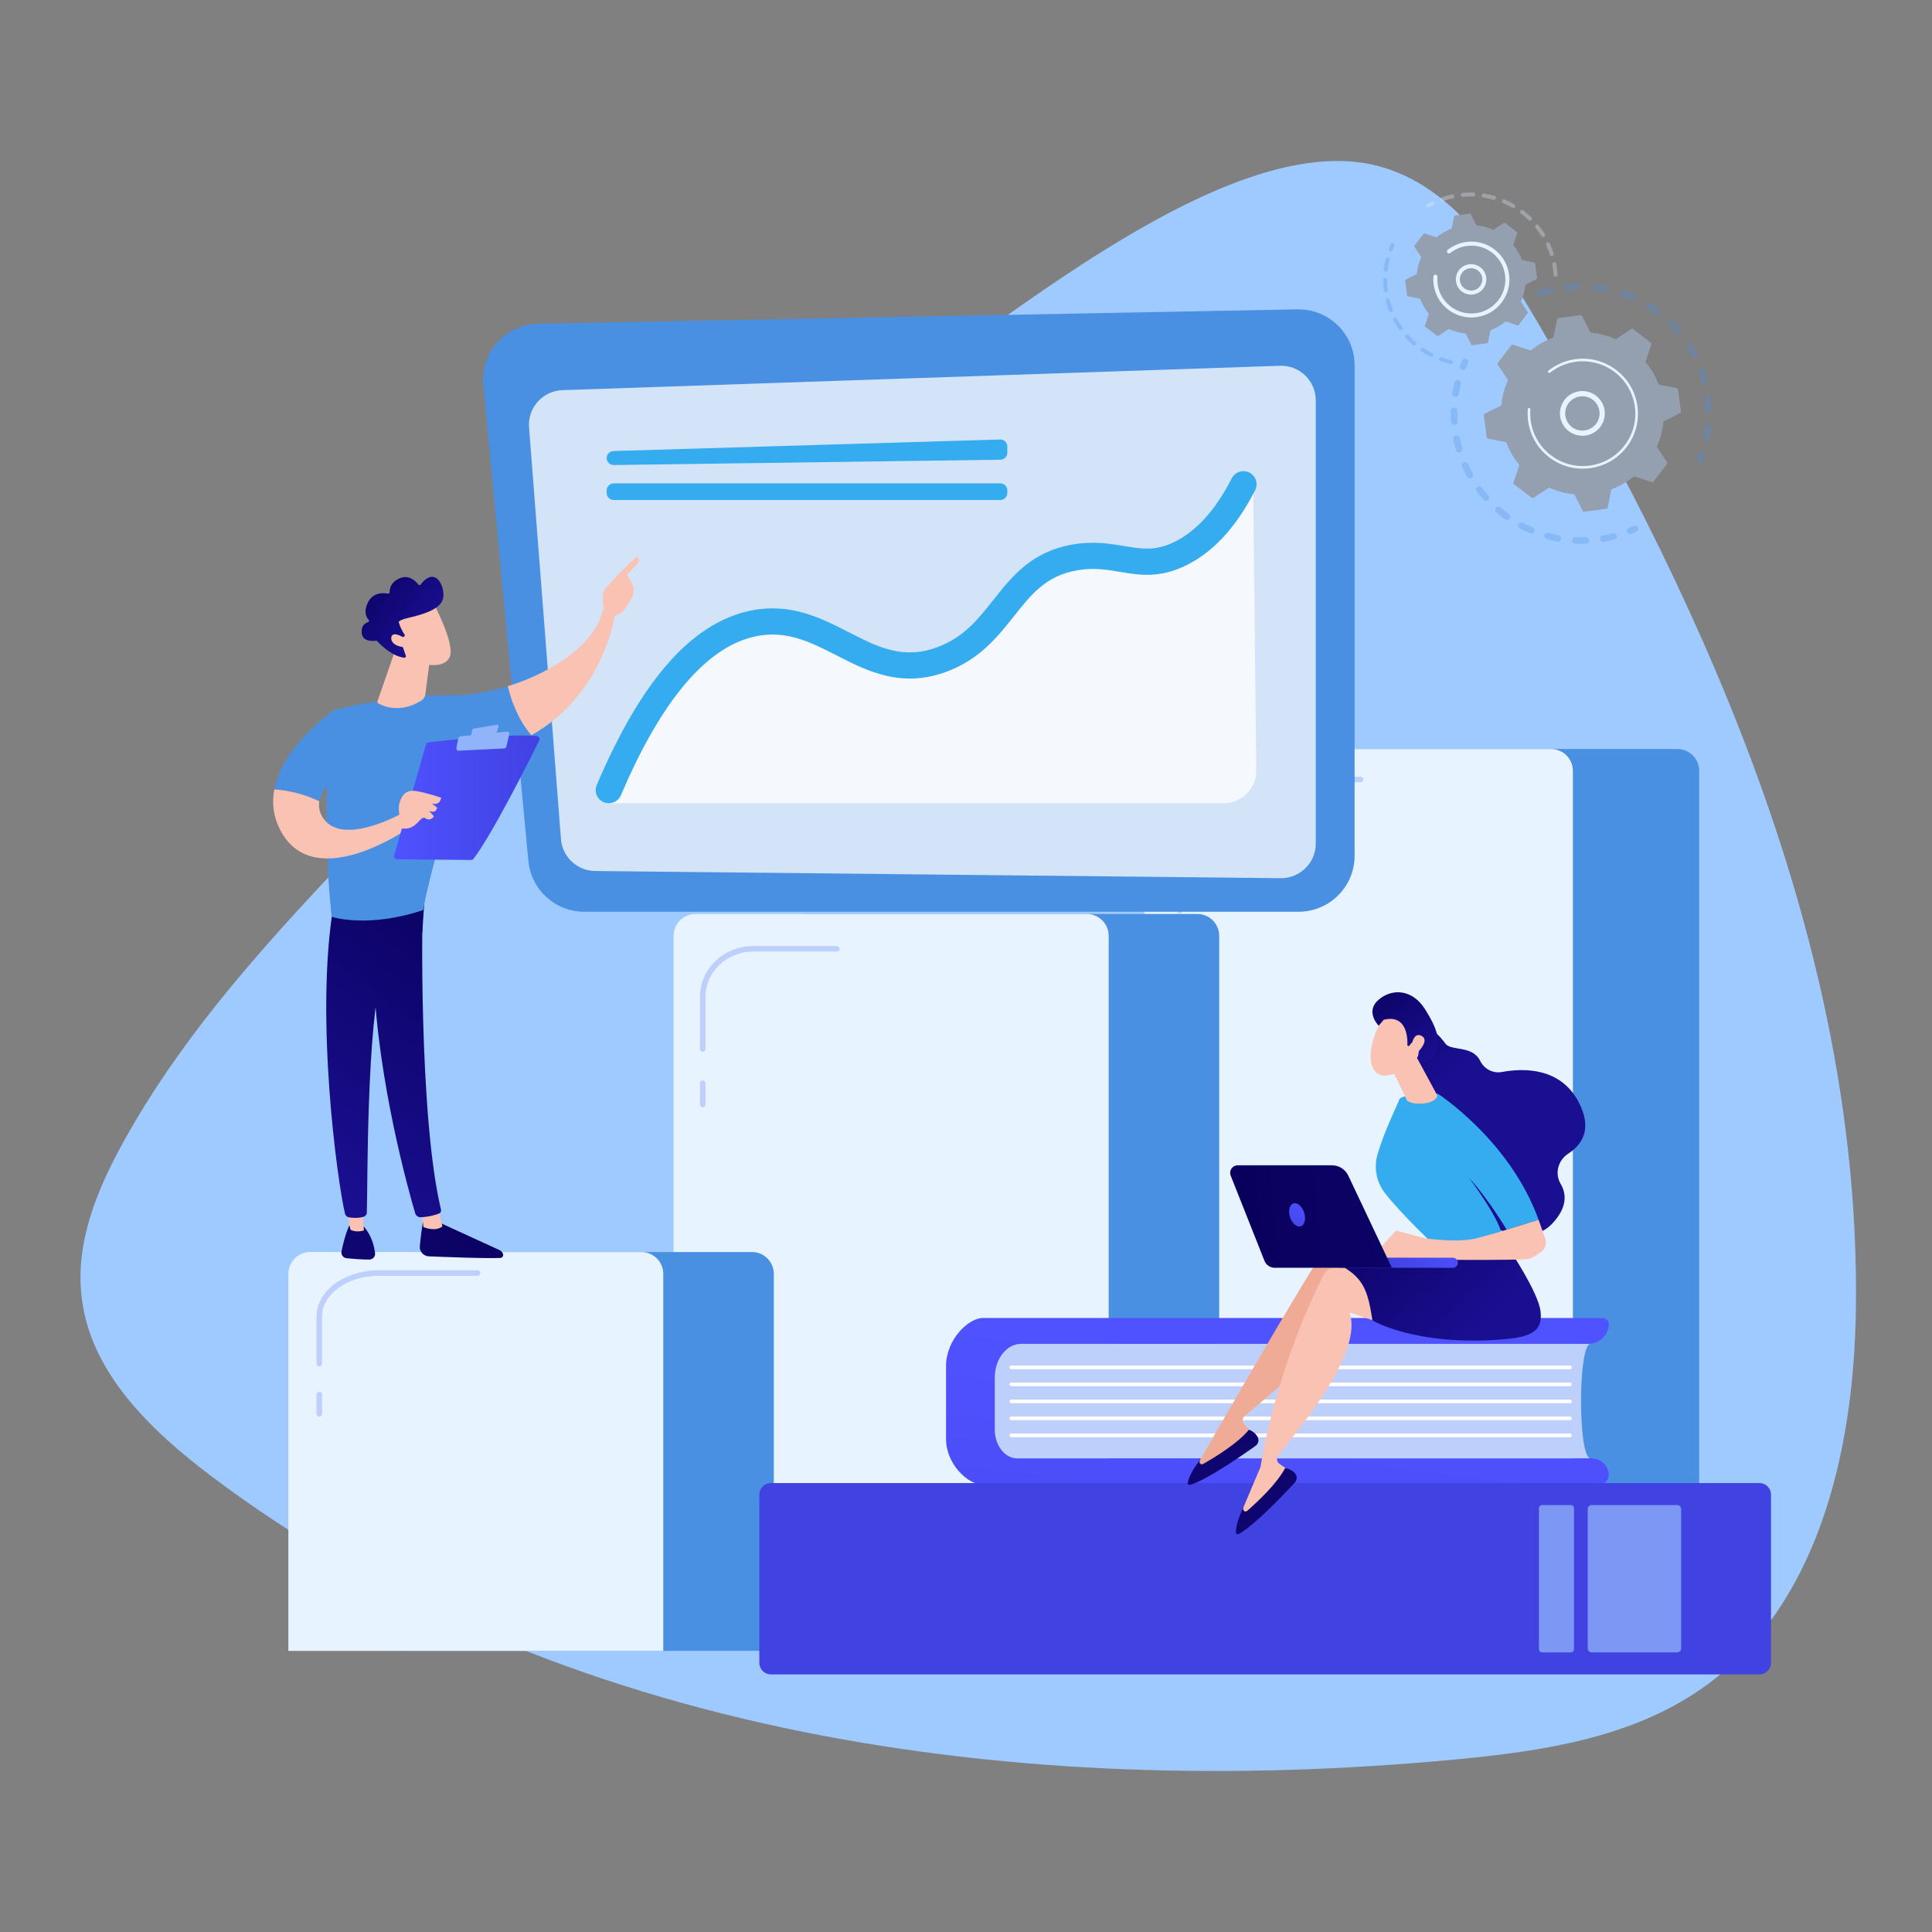 <svg width="120" height="120" viewBox="0 0 120 120" fill="none" xmlns="http://www.w3.org/2000/svg">
<rect x="0" y="0" width="120" height="120" fill="#808080" stroke="none"/>
<path d="M115.27 81.482C115.127 90.224 112.904 99.862 105.698 104.878C101.289 107.959 95.732 108.783 90.39 109.284C63.467 111.828 34.715 107.959 13.133 91.693C9.333 88.827 5.569 85.208 5.067 80.514C4.673 77.111 6.071 73.779 7.756 70.769C11.018 64.894 15.464 59.77 20.052 54.862C31.274 42.967 43.821 32.362 57.372 23.225C64.005 18.783 76.911 8.106 85.515 10.291C90.032 11.438 92.936 15.666 95.302 19.678C106.415 38.56 115.629 59.555 115.27 81.482Z" fill="#9FCAFF"/>
<g clip-path="url(#clip0_1028_3907)">
<path d="M105.542 102.541H78.928V47.88C78.928 47.131 79.538 46.523 80.289 46.523H104.18C104.932 46.523 105.542 47.131 105.542 47.88L105.542 102.541Z" fill="#4A90E2"/>
<path d="M72.444 46.523H96.335C97.086 46.523 97.696 47.131 97.696 47.88V102.541H71.082V47.88C71.082 47.131 71.692 46.523 72.444 46.523H72.444Z" fill="#E7F3FF"/>
<path d="M73.279 56.738C73.184 56.738 73.107 56.661 73.107 56.566V52.314C73.107 50.068 75.083 48.24 77.511 48.24H84.509C84.604 48.24 84.681 48.317 84.681 48.412C84.681 48.507 84.604 48.584 84.509 48.584H77.511C75.272 48.584 73.452 50.257 73.452 52.314V56.566C73.452 56.661 73.375 56.738 73.279 56.738Z" fill="#BDD0FB"/>
<path d="M73.279 61.247C73.184 61.247 73.107 61.17 73.107 61.075V59.343C73.107 59.248 73.184 59.171 73.279 59.171C73.375 59.171 73.452 59.248 73.452 59.343V61.075C73.452 61.17 73.375 61.247 73.279 61.247Z" fill="white"/>
<path d="M75.726 102.541H48.702V58.124C48.702 57.375 49.312 56.768 50.063 56.768H74.365C75.116 56.768 75.726 57.375 75.726 58.124V102.541H75.726Z" fill="#4A90E2"/>
<path d="M68.861 102.541H41.837V58.124C41.837 57.375 42.447 56.768 43.199 56.768H67.5C68.252 56.768 68.861 57.375 68.861 58.124V102.541H68.861Z" fill="#E7F3FF"/>
<path d="M43.649 65.329C43.554 65.329 43.477 65.252 43.477 65.157V61.91C43.477 60.172 44.962 58.758 46.787 58.758H51.977C52.072 58.758 52.149 58.835 52.149 58.93C52.149 59.025 52.072 59.102 51.977 59.102H46.787C45.152 59.102 43.821 60.361 43.821 61.91V65.157C43.821 65.252 43.744 65.329 43.649 65.329Z" fill="#BDD0FB"/>
<path d="M43.649 68.773C43.554 68.773 43.477 68.696 43.477 68.601V67.278C43.477 67.183 43.554 67.106 43.649 67.106C43.744 67.106 43.821 67.183 43.821 67.278V68.601C43.821 68.696 43.744 68.773 43.649 68.773Z" fill="#BDD0FB"/>
<path d="M48.062 102.541H24.776V79.122C24.776 78.372 25.386 77.765 26.137 77.765H46.701C47.453 77.765 48.062 78.373 48.062 79.122V102.541Z" fill="#4A90E2"/>
<path d="M19.273 77.765H39.836C40.587 77.765 41.197 78.373 41.197 79.122V102.541H17.912V79.122C17.912 78.373 18.521 77.765 19.273 77.765H19.273Z" fill="#E7F3FF"/>
<path d="M19.834 84.872C19.739 84.872 19.662 84.795 19.662 84.7V81.764C19.662 80.183 21.4 78.898 23.537 78.898H29.659C29.755 78.898 29.832 78.975 29.832 79.07C29.832 79.165 29.755 79.242 29.659 79.242H23.536C21.59 79.242 20.006 80.373 20.006 81.764V84.7C20.006 84.795 19.929 84.872 19.834 84.872H19.834Z" fill="#BDD0FB"/>
<path d="M19.834 87.986C19.739 87.986 19.662 87.909 19.662 87.814V86.617C19.662 86.522 19.739 86.446 19.834 86.446C19.929 86.446 20.006 86.522 20.006 86.617V87.814C20.006 87.909 19.929 87.986 19.834 87.986Z" fill="#BDD0FB"/>
<path d="M80.652 56.631H36.291C34.492 56.631 32.989 55.267 32.82 53.482L30.024 23.91C29.834 21.897 31.401 20.148 33.428 20.11L80.585 19.215C82.536 19.178 84.137 20.744 84.137 22.689V53.156C84.137 55.075 82.577 56.63 80.652 56.63V56.631Z" fill="#4A90E2"/>
<path opacity="0.76" d="M32.86 26.546L34.843 52.117C34.929 53.228 35.852 54.088 36.97 54.1L79.547 54.545C80.746 54.557 81.725 53.592 81.725 52.396V24.866C81.725 23.651 80.715 22.677 79.496 22.719L34.936 24.233C33.71 24.274 32.765 25.327 32.86 26.546V26.546Z" fill="white"/>
<path opacity="0.77" d="M37.684 49.89H75.999C77.128 49.89 78.039 48.971 78.026 47.846L77.833 30.021L74.575 34.13L71.936 34.466C71.936 34.466 69.573 34.55 68.939 34.633C68.305 34.717 65.383 35.389 65.383 35.389L62.566 36.817L61.904 38.631L59.967 39.738L57.866 40.969H53.596L48.344 38.631H46.561L43.324 40.511L40.293 44.019L37.684 49.889L37.684 49.89Z" fill="white"/>
<path d="M38.107 28.014L62.117 27.298C62.363 27.291 62.566 27.488 62.566 27.733V28.119C62.566 28.357 62.374 28.551 62.136 28.554L38.126 28.884C37.882 28.888 37.683 28.692 37.683 28.449C37.683 28.214 37.871 28.021 38.107 28.014Z" fill="#35ACEF"/>
<path d="M62.129 30.021H38.12C37.879 30.021 37.683 30.215 37.683 30.456V30.62C37.683 30.861 37.879 31.055 38.12 31.055H62.129C62.37 31.055 62.566 30.861 62.566 30.62V30.456C62.566 30.215 62.37 30.021 62.129 30.021Z" fill="#35ACEF"/>
<path d="M37.815 49.89C37.709 49.89 37.601 49.869 37.497 49.825C37.082 49.649 36.889 49.172 37.065 48.758C39.832 42.257 42.942 38.717 46.572 37.938C49.072 37.401 51.006 38.391 52.712 39.265C54.528 40.194 56.097 40.998 58.246 40.188C59.868 39.578 60.757 38.455 61.698 37.265C62.871 35.782 64.084 34.249 66.652 33.815C67.937 33.598 68.941 33.767 69.827 33.916C70.899 34.096 71.746 34.238 72.919 33.673C74.298 33.009 75.504 31.676 76.505 29.71C76.709 29.31 77.201 29.15 77.602 29.353C78.004 29.557 78.164 30.046 77.96 30.447C76.794 32.737 75.337 34.316 73.629 35.138C71.987 35.929 70.751 35.721 69.556 35.52C68.724 35.38 67.938 35.247 66.925 35.419C64.977 35.748 64.051 36.918 62.98 38.272C61.99 39.522 60.869 40.94 58.823 41.71C55.996 42.775 53.855 41.678 51.967 40.712C50.362 39.89 48.846 39.113 46.915 39.528C43.885 40.178 41.076 43.498 38.567 49.393C38.435 49.703 38.133 49.889 37.815 49.889V49.89Z" fill="#35ACEF"/>
<path d="M26.303 75.692C26.303 75.692 26.15 76.55 26.076 77.399C26.047 77.731 26.304 78.02 26.638 78.034C27.773 78.081 30.2 78.172 31.071 78.134C31.202 78.128 31.288 77.994 31.239 77.873C31.198 77.771 31.12 77.689 31.02 77.643L27.011 75.806L26.302 75.692H26.303Z" fill="url(#paint0_linear_1028_3907)"/>
<path d="M26.178 75.187L26.3 76.214C26.3 76.214 27.003 76.54 27.482 76.173L27.192 75.029L26.178 75.187Z" fill="#F9C2B2"/>
<path d="M26.27 55.888C26.217 56.156 25.986 69.265 27.392 75.14C27.415 75.236 27.366 75.335 27.275 75.372C27.059 75.46 26.637 75.587 26.13 75.604C25.973 75.61 25.832 75.508 25.788 75.358C25.386 73.995 23.461 67.165 23.21 60.642C22.929 53.352 23.21 60.394 23.21 60.394L23.374 55.887L26.27 55.888V55.888Z" fill="url(#paint1_linear_1028_3907)"/>
<path d="M21.69 76.139C21.69 76.139 21.448 76.573 21.213 77.724C21.171 77.932 21.317 78.131 21.529 78.152C21.903 78.188 22.48 78.236 22.942 78.233C23.155 78.231 23.321 78.046 23.296 77.835C23.245 77.415 23.085 76.726 22.593 76.188L21.69 76.14V76.139Z" fill="url(#paint2_linear_1028_3907)"/>
<path d="M21.477 74.819L21.763 76.371C21.763 76.371 22.045 76.581 22.604 76.429L22.467 74.759L21.477 74.82V74.819Z" fill="#F9C2B2"/>
<path d="M20.706 56.29C19.557 63.207 20.956 73.386 21.427 75.378C21.456 75.5 21.555 75.593 21.679 75.614C21.89 75.649 22.236 75.677 22.578 75.578C22.696 75.544 22.779 75.438 22.784 75.316C22.847 73.705 22.733 63.817 23.804 59.909C23.858 59.711 23.98 59.539 24.148 59.42L26.227 57.946L26.386 55.564L20.706 56.29V56.29Z" fill="url(#paint3_linear_1028_3907)"/>
<path d="M28.032 43.184C24.587 43.127 20.785 44.085 20.785 44.085C19.758 50.059 20.605 56.95 20.605 56.95C23.273 57.647 26.281 56.523 26.281 56.523C26.724 54.026 28.793 46.999 28.793 46.999C30.477 46.791 31.863 46.306 33.005 45.667C32.134 44.66 31.724 43.379 31.545 42.622C30.327 42.999 29.094 43.201 28.032 43.183V43.184Z" fill="#4A90E2"/>
<path d="M38.209 38.125C37.87 37.717 37.442 37.91 37.442 37.91C36.935 40.045 34.276 41.776 31.545 42.622C31.724 43.38 32.134 44.661 33.005 45.667C37.538 43.126 38.209 38.125 38.209 38.125Z" fill="#F9C2B2"/>
<path d="M38.126 38.228C38.162 38.34 37.751 38.511 37.51 38.052C37.502 37.832 37.367 36.89 37.499 36.711C38.202 35.756 39.563 34.56 39.563 34.56C39.793 34.786 39.603 35.008 39.603 35.008L38.943 35.694C39.081 35.943 39.25 36.153 39.329 36.454C39.389 36.682 39.352 36.926 39.236 37.133C39.121 37.342 38.962 37.613 38.813 37.824C38.53 38.225 38.126 38.228 38.126 38.228Z" fill="#F9C2B2"/>
<path d="M38.654 36.139L38.053 36.648L37.864 37.155L38.401 37.748C38.401 37.748 38.581 36.743 38.715 36.526C38.849 36.308 38.78 36.203 38.655 36.139H38.654Z" fill="#F9C2B2"/>
<path d="M22.107 47.411L20.785 44.085C20.785 44.085 17.567 46.265 17.038 49.029C17.646 49.074 18.753 49.232 19.835 49.777C20.073 48.472 22.107 47.411 22.107 47.411Z" fill="#4A90E2"/>
<path d="M24.919 50.541C24.919 50.541 21.306 52.577 20.087 50.839C19.834 50.478 19.773 50.119 19.835 49.777C18.753 49.232 17.646 49.074 17.038 49.029C16.879 49.862 16.963 50.748 17.454 51.644C19.589 55.538 25.397 51.429 25.397 51.429L24.919 50.541H24.919Z" fill="#F9C2B2"/>
<path d="M24.485 53.116L26.457 46.251C26.479 46.173 26.546 46.117 26.626 46.107C26.984 46.066 28.019 45.949 29.214 45.848C30.654 45.727 32.326 45.629 33.325 45.712C33.467 45.724 33.553 45.874 33.49 46.002C32.922 47.147 30.584 51.809 29.414 53.336C29.375 53.386 29.315 53.416 29.251 53.415L24.676 53.373C24.543 53.372 24.448 53.245 24.484 53.117L24.485 53.116Z" fill="url(#paint4_linear_1028_3907)"/>
<path d="M29.419 45.253L30.848 45.015C30.924 45.003 30.986 45.075 30.962 45.148L30.821 45.576C30.808 45.613 30.776 45.64 30.737 45.645L29.361 45.829C29.29 45.838 29.231 45.774 29.248 45.704L29.335 45.331C29.345 45.291 29.378 45.26 29.419 45.253V45.253Z" fill="#91B3FA"/>
<path d="M28.348 46.459L28.466 45.848C28.478 45.786 28.529 45.74 28.591 45.733L31.479 45.441C31.576 45.432 31.654 45.52 31.631 45.615L31.448 46.377C31.433 46.438 31.379 46.482 31.317 46.485L28.495 46.627C28.403 46.632 28.332 46.549 28.349 46.459L28.348 46.459Z" fill="#91B3FA"/>
<path d="M24.961 51.458C24.961 51.458 24.686 50.332 24.797 49.932C24.908 49.533 25.123 49.019 25.838 49.133C26.554 49.248 27.398 49.548 27.398 49.548C27.398 49.548 27.356 50.068 26.812 49.901L27.149 50.161C27.149 50.161 27.101 50.577 26.641 50.355L26.955 50.7C26.955 50.7 26.758 51.042 26.42 50.823C26.082 50.603 25.92 51.594 24.961 51.458V51.458Z" fill="#F9C2B2"/>
<path d="M24.542 40.395L23.446 43.556C23.428 43.608 23.449 43.666 23.498 43.693C23.797 43.858 24.873 44.334 26.171 43.514C26.306 43.428 26.398 43.289 26.418 43.13L26.773 40.395H24.542V40.395Z" fill="#F9C2B2"/>
<path d="M26.927 37.468C26.927 37.468 28.131 39.727 27.976 40.64C27.822 41.552 26.33 41.487 25.027 40.746L24.117 38.306L26.927 37.468V37.468Z" fill="#F9C2B2"/>
<path d="M25.085 39.548C25.138 39.525 25.158 39.46 25.126 39.412C25.03 39.265 24.849 38.965 24.791 38.703C24.791 38.703 24.575 38.565 25.342 38.382C26.109 38.199 27.253 37.914 27.494 37.263C27.728 36.629 27.112 35.032 26.129 36.304C26.092 36.352 26.018 36.353 25.981 36.305C25.82 36.096 25.397 35.662 24.808 35.925C24.258 36.171 24.196 36.573 24.204 36.776C24.206 36.836 24.152 36.882 24.094 36.87C23.815 36.818 23.148 36.772 22.836 37.455C22.58 38.017 22.746 38.336 22.898 38.492C22.947 38.542 22.926 38.625 22.858 38.646C22.675 38.702 22.439 38.856 22.463 39.283C22.496 39.874 23.158 39.822 23.346 39.795C23.377 39.791 23.408 39.801 23.429 39.824C23.591 40.002 24.319 40.76 25.108 40.851C25.176 40.859 25.229 40.792 25.206 40.727L24.865 39.738C24.849 39.692 24.871 39.642 24.916 39.622L25.085 39.547L25.085 39.548Z" fill="url(#paint5_linear_1028_3907)"/>
<path d="M25.222 39.688C25.222 39.688 24.365 39.102 24.303 39.596C24.24 40.09 25.075 40.311 25.488 40.127L25.222 39.688Z" fill="#F9C2B2"/>
<path d="M98.794 90.583H61.79V83.47H98.794C98.002 83.47 98.002 90.583 98.794 90.583Z" fill="#BDD0FB"/>
<path d="M61.79 88.803V85.548C61.79 84.4 62.521 83.47 63.423 83.47H98.638C99.348 83.47 99.922 82.918 99.922 82.237C99.922 82.03 99.748 81.862 99.532 81.862H61.045C60.162 81.862 58.761 83.195 58.761 84.839V89.385C58.761 90.935 60.121 92.192 60.953 92.192H99.33C99.657 92.192 99.922 91.937 99.922 91.622C99.922 91.049 99.438 90.583 98.841 90.583H63.189C62.416 90.583 61.79 89.786 61.79 88.803V88.803Z" fill="url(#paint6_linear_1028_3907)"/>
<path d="M97.513 85.044H62.816C62.752 85.044 62.701 84.993 62.701 84.929C62.701 84.866 62.753 84.815 62.816 84.815H97.513C97.576 84.815 97.628 84.866 97.628 84.929C97.628 84.993 97.576 85.044 97.513 85.044Z" fill="white"/>
<path d="M97.513 86.1H62.816C62.752 86.1 62.701 86.048 62.701 85.985C62.701 85.922 62.753 85.871 62.816 85.871H97.513C97.576 85.871 97.628 85.922 97.628 85.985C97.628 86.048 97.576 86.1 97.513 86.1Z" fill="white"/>
<path d="M97.513 87.156H62.816C62.752 87.156 62.701 87.104 62.701 87.041C62.701 86.978 62.753 86.927 62.816 86.927H97.513C97.576 86.927 97.628 86.978 97.628 87.041C97.628 87.104 97.576 87.156 97.513 87.156Z" fill="white"/>
<path d="M97.513 88.211H62.816C62.752 88.211 62.701 88.16 62.701 88.097C62.701 88.034 62.753 87.982 62.816 87.982H97.513C97.576 87.982 97.628 88.034 97.628 88.097C97.628 88.16 97.576 88.211 97.513 88.211Z" fill="white"/>
<path d="M97.513 89.267H62.816C62.752 89.267 62.701 89.216 62.701 89.153C62.701 89.09 62.753 89.038 62.816 89.038H97.513C97.576 89.038 97.628 89.09 97.628 89.153C97.628 89.216 97.576 89.267 97.513 89.267Z" fill="white"/>
<path d="M47.883 104L109.28 104C109.678 104 110 103.679 110 103.282V92.834C110 92.437 109.678 92.115 109.28 92.115H47.883C47.486 92.115 47.163 92.437 47.163 92.834V103.282C47.163 103.679 47.486 104 47.883 104Z" fill="url(#paint7_linear_1028_3907)"/>
<path d="M104.175 93.481H98.861C98.726 93.481 98.617 93.59 98.617 93.724V102.391C98.617 102.525 98.726 102.634 98.861 102.634H104.175C104.309 102.634 104.418 102.525 104.418 102.391V93.724C104.418 93.59 104.309 93.481 104.175 93.481Z" fill="#7D97F4"/>
<path d="M97.565 93.481H95.785C95.675 93.481 95.586 93.57 95.586 93.679V102.436C95.586 102.546 95.675 102.634 95.785 102.634H97.565C97.675 102.634 97.763 102.546 97.763 102.436V93.679C97.763 93.57 97.675 93.481 97.565 93.481Z" fill="#7D97F4"/>
<path d="M74.543 90.666C74.556 90.661 81.456 78.616 82.388 77.483C82.545 77.292 82.787 77.195 83.033 77.224L84.959 77.453L87.221 82.333L83.452 80.144C83.825 82.716 78.984 86.537 77.323 87.931C77.155 88.073 77.141 88.326 77.293 88.485L77.956 89.177C76.867 90.277 75.612 90.983 74.194 91.31L74.544 90.667L74.543 90.666Z" fill="#EFAB95"/>
<path d="M77.573 88.803C77.573 88.803 77.996 88.939 78.139 89.315C78.208 89.495 78.134 89.699 77.977 89.81C77.281 90.308 74.983 91.914 73.922 92.229C73.835 92.255 73.752 92.177 73.772 92.088C73.826 91.842 74.002 91.352 74.569 90.634L74.519 90.737C74.454 90.867 74.596 91.002 74.723 90.931C75.432 90.531 76.876 89.658 77.573 88.803Z" fill="url(#paint8_linear_1028_3907)"/>
<path d="M77.231 93.623C77.243 93.615 78.278 91.129 78.29 91.122C79.239 85.361 81.555 80.427 82.237 79.129C82.352 78.911 82.57 78.767 82.817 78.746L84.749 78.581L87.955 82.903L83.819 81.52C84.707 83.963 80.741 88.682 79.398 90.383C79.262 90.556 79.3 90.807 79.481 90.932L80.27 91.475C79.428 92.772 78.342 93.717 77.019 94.323L77.231 93.623Z" fill="#F9C2B2"/>
<path d="M79.819 91.187C79.819 91.187 80.261 91.235 80.478 91.574C80.581 91.736 80.55 91.95 80.419 92.092C79.838 92.719 77.914 94.756 76.939 95.279C76.859 95.322 76.762 95.261 76.764 95.171C76.767 94.919 76.84 94.403 77.25 93.586L77.221 93.697C77.184 93.837 77.35 93.941 77.46 93.846C78.073 93.311 79.311 92.165 79.819 91.187H79.819Z" fill="url(#paint9_linear_1028_3907)"/>
<path d="M93.793 77.671C93.793 77.671 95.541 80.263 95.685 81.446C95.828 82.628 95.201 83.037 93.372 83.188C87.927 83.636 85.244 82.01 85.244 82.01C84.871 79.642 84.606 79.04 81.496 77.753C81.496 77.753 85.43 78.064 86.222 77.758C87.013 77.451 93.793 77.671 93.793 77.671V77.671Z" fill="url(#paint10_linear_1028_3907)"/>
<path d="M86.087 64.347C86.087 64.347 87.877 62.235 89.781 64.826C90.126 65.295 91.45 64.908 91.936 65.891C92.186 66.398 92.728 66.686 93.285 66.584C94.674 66.328 96.945 66.306 98.066 68.477C98.921 70.133 98.261 71.102 97.405 71.655C96.777 72.061 96.553 72.885 96.933 73.528C97.297 74.145 97.365 74.98 96.425 75.986C94.317 78.238 90.143 74.556 90.143 74.556L86.829 66.75L86.087 64.347V64.347Z" fill="url(#paint11_linear_1028_3907)"/>
<path d="M89.066 77.328C89.066 77.328 87.03 75.396 86.028 74.116C85.487 73.424 85.316 72.513 85.567 71.672C86.024 70.135 86.837 68.544 86.911 68.296C87.025 67.917 89.307 67.933 89.307 67.933C89.307 67.933 93.799 70.838 95.563 75.761L93.581 76.376C93.581 76.376 92.409 74.415 91.25 73.168C91.25 73.168 93.255 75.808 93.325 76.889L89.065 77.328L89.066 77.328Z" fill="#35ACEF"/>
<path d="M85.188 78.091L86.717 76.432L88.484 76.906C88.484 76.906 90.543 77.224 91.722 76.906L92.9 76.588L95.564 75.761L95.982 76.94C96.089 77.239 95.982 77.571 95.722 77.755C95.492 77.918 95.222 78.098 95.049 78.173C94.698 78.326 86.969 78.221 86.969 78.221L85.188 78.091V78.091Z" fill="#F9C2B2"/>
<path d="M87.739 65.197L89.273 68.041C89.171 68.662 87.603 68.679 87.361 68.308C87.336 68.271 87.322 68.227 87.313 68.183L86.395 66.283C86.356 66.097 86.865 65.473 87.033 65.384L87.643 65.061C87.878 64.936 86.898 64.926 87.739 65.197V65.197Z" fill="#F9C2B2"/>
<path d="M86.236 62.98C86.236 62.98 85.46 63.575 85.197 64.987C84.933 66.399 85.528 66.864 86.106 66.799C86.684 66.733 87.513 66.504 88.18 65.462C88.847 64.421 87.256 62.249 86.236 62.98Z" fill="#F9C2B2"/>
<path d="M87.412 64.945C87.412 64.945 87.588 62.934 85.947 63.339L85.632 63.708C85.632 63.708 84.765 62.845 85.622 62.101C86.479 61.357 87.738 61.459 88.504 62.672C89.271 63.886 89.575 64.753 89.043 65.568C88.512 66.382 88.036 65.74 88.036 65.74C88.036 65.74 88.26 65.049 88.023 64.772C87.785 64.496 87.529 64.971 87.529 64.971L87.412 64.945Z" fill="url(#paint12_linear_1028_3907)"/>
<path d="M87.649 65.102C87.649 65.102 87.734 64.068 88.277 64.329C88.82 64.591 88.145 65.299 87.873 65.542L87.649 65.102Z" fill="#F9C2B2"/>
<path d="M90.25 78.747C90.245 78.747 90.24 78.748 90.234 78.748L83.199 78.74C83.025 78.74 82.884 78.599 82.885 78.426C82.885 78.252 83.026 78.109 83.2 78.112L90.235 78.12C90.409 78.12 90.55 78.261 90.549 78.434C90.549 78.602 90.417 78.739 90.25 78.747Z" fill="url(#paint13_linear_1028_3907)"/>
<path d="M76.875 72.379H82.734C83.166 72.379 83.559 72.628 83.743 73.018L86.452 78.743H79.171C78.892 78.743 78.642 78.574 78.54 78.316L76.439 73.017C76.318 72.711 76.544 72.379 76.874 72.379H76.875Z" fill="url(#paint14_linear_1028_3907)"/>
<path d="M81.002 75.315C81.129 75.708 81.036 76.09 80.793 76.168C80.55 76.246 80.251 75.99 80.124 75.597C79.997 75.204 80.09 74.822 80.333 74.744C80.576 74.666 80.875 74.922 81.002 75.315Z" fill="url(#paint15_linear_1028_3907)"/>
<g opacity="0.3">
<path d="M95.395 18.294C95.371 18.194 95.426 18.091 95.525 18.056C95.742 17.981 95.965 17.913 96.188 17.856C96.297 17.828 96.408 17.893 96.436 18.001C96.436 18.002 96.436 18.004 96.437 18.005C96.462 18.112 96.397 18.22 96.29 18.247C96.078 18.302 95.866 18.366 95.66 18.438C95.554 18.475 95.438 18.42 95.401 18.314C95.399 18.308 95.397 18.3 95.395 18.294L95.395 18.294ZM97.12 17.899C97.118 17.891 97.116 17.883 97.115 17.875C97.103 17.764 97.183 17.663 97.294 17.651C97.523 17.624 97.755 17.607 97.985 17.6C98.097 17.597 98.19 17.684 98.194 17.797C98.197 17.908 98.109 18.002 97.997 18.005C97.779 18.012 97.558 18.028 97.341 18.053C97.237 18.065 97.143 17.997 97.12 17.899H97.12ZM98.889 17.892C98.883 17.87 98.882 17.847 98.884 17.823C98.897 17.712 98.997 17.632 99.108 17.644C99.337 17.669 99.567 17.704 99.793 17.749C99.903 17.77 99.975 17.877 99.953 17.987C99.931 18.096 99.825 18.168 99.715 18.146C99.5 18.104 99.281 18.07 99.064 18.047C98.976 18.037 98.908 17.973 98.888 17.892H98.889ZM100.616 18.28C100.607 18.244 100.608 18.205 100.621 18.167C100.658 18.061 100.774 18.005 100.88 18.042C101.097 18.117 101.314 18.203 101.524 18.297C101.627 18.342 101.672 18.462 101.627 18.564C101.581 18.666 101.461 18.712 101.358 18.666C101.159 18.578 100.953 18.496 100.747 18.425C100.679 18.401 100.631 18.345 100.616 18.28ZM102.212 19.042C102.2 18.991 102.207 18.936 102.237 18.888C102.297 18.793 102.422 18.764 102.517 18.823C102.712 18.945 102.904 19.076 103.089 19.214C103.179 19.281 103.197 19.408 103.129 19.497C103.062 19.587 102.935 19.605 102.845 19.538C102.67 19.407 102.487 19.282 102.302 19.167C102.255 19.137 102.224 19.092 102.212 19.042L102.212 19.042ZM103.6 20.137C103.584 20.071 103.602 19.999 103.653 19.948C103.732 19.868 103.861 19.868 103.94 19.946C104.104 20.108 104.262 20.278 104.411 20.453C104.484 20.538 104.473 20.666 104.388 20.738C104.302 20.811 104.174 20.801 104.102 20.715C103.96 20.549 103.81 20.387 103.654 20.234C103.626 20.206 103.608 20.172 103.6 20.137ZM105.792 27.247C105.785 27.219 105.784 27.19 105.79 27.161C105.832 26.948 105.865 26.729 105.888 26.512C105.9 26.401 106 26.321 106.112 26.333C106.223 26.345 106.304 26.445 106.292 26.556C106.268 26.784 106.233 27.014 106.189 27.239C106.167 27.349 106.06 27.42 105.95 27.399C105.869 27.383 105.81 27.322 105.792 27.247ZM104.709 21.511C104.689 21.429 104.723 21.341 104.798 21.293C104.892 21.233 105.018 21.261 105.078 21.355C105.201 21.549 105.318 21.75 105.424 21.954C105.475 22.053 105.437 22.175 105.337 22.227C105.237 22.279 105.115 22.24 105.063 22.141C104.962 21.948 104.852 21.756 104.735 21.573C104.723 21.553 104.714 21.532 104.709 21.511ZM105.933 25.488C105.93 25.475 105.928 25.461 105.928 25.448C105.921 25.23 105.904 25.01 105.879 24.793C105.865 24.682 105.945 24.581 106.056 24.568C106.168 24.555 106.269 24.634 106.282 24.745C106.309 24.974 106.326 25.205 106.334 25.434C106.338 25.546 106.25 25.64 106.138 25.643C106.039 25.647 105.955 25.579 105.933 25.488H105.933ZM105.482 23.097C105.459 22.997 105.514 22.894 105.612 22.859C105.718 22.822 105.834 22.877 105.872 22.983C105.948 23.199 106.016 23.421 106.074 23.643C106.075 23.644 106.075 23.646 106.075 23.647C106.101 23.754 106.036 23.862 105.929 23.89C105.82 23.918 105.709 23.853 105.681 23.745C105.626 23.534 105.561 23.323 105.488 23.118C105.486 23.111 105.484 23.104 105.482 23.097Z" fill="#4A90E2"/>
<path d="M105.393 28.612C105.384 28.573 105.386 28.531 105.401 28.491C105.44 28.394 105.476 28.295 105.511 28.195C105.548 28.09 105.664 28.034 105.77 28.07C105.876 28.107 105.932 28.223 105.895 28.328C105.859 28.433 105.82 28.537 105.78 28.64C105.738 28.744 105.621 28.795 105.516 28.754C105.452 28.729 105.407 28.675 105.393 28.612V28.612Z" fill="#4A90E2"/>
</g>
<g opacity="0.3">
<path d="M101.056 33.021C101.034 32.926 101.083 32.826 101.176 32.788C101.273 32.748 101.371 32.705 101.466 32.661C101.568 32.614 101.689 32.658 101.736 32.76C101.783 32.862 101.739 32.982 101.637 33.029C101.536 33.075 101.434 33.12 101.332 33.162C101.228 33.205 101.109 33.156 101.066 33.052C101.062 33.042 101.059 33.032 101.056 33.021Z" fill="#4A90E2"/>
<path d="M90.33 27.566C90.308 27.475 90.288 27.384 90.269 27.291C90.247 27.182 90.318 27.075 90.428 27.053C90.538 27.03 90.646 27.102 90.668 27.211C90.711 27.424 90.763 27.634 90.822 27.838C90.853 27.946 90.791 28.058 90.683 28.089C90.576 28.121 90.463 28.059 90.432 27.951C90.395 27.825 90.361 27.695 90.329 27.566H90.33ZM90.129 26.232C90.126 26.22 90.125 26.209 90.124 26.197C90.11 25.972 90.105 25.743 90.109 25.518C90.111 25.406 90.204 25.317 90.316 25.319C90.428 25.322 90.518 25.414 90.515 25.526C90.511 25.74 90.516 25.957 90.529 26.171C90.537 26.283 90.452 26.379 90.34 26.387C90.24 26.393 90.152 26.326 90.129 26.232ZM90.8 28.952C90.778 28.859 90.825 28.761 90.915 28.721C91.017 28.675 91.138 28.721 91.183 28.823C91.271 29.018 91.368 29.213 91.472 29.401C91.526 29.499 91.49 29.622 91.392 29.676C91.294 29.73 91.17 29.694 91.116 29.596C91.006 29.399 90.904 29.194 90.812 28.988C90.807 28.976 90.803 28.964 90.8 28.952H90.8ZM90.21 24.497C90.204 24.472 90.203 24.445 90.207 24.418C90.242 24.195 90.288 23.971 90.342 23.752C90.369 23.643 90.479 23.577 90.588 23.604C90.697 23.631 90.763 23.741 90.736 23.849C90.685 24.057 90.642 24.27 90.608 24.481C90.591 24.592 90.486 24.667 90.376 24.65C90.292 24.637 90.228 24.574 90.21 24.496V24.497ZM91.68 30.449C91.662 30.373 91.69 30.29 91.757 30.24C91.847 30.173 91.974 30.192 92.041 30.281C92.169 30.453 92.306 30.621 92.45 30.781C92.524 30.865 92.516 30.993 92.433 31.067C92.349 31.142 92.22 31.134 92.146 31.05C91.995 30.881 91.851 30.704 91.716 30.524C91.698 30.501 91.687 30.476 91.68 30.449V30.449ZM92.869 31.717C92.855 31.656 92.869 31.59 92.913 31.538C92.986 31.453 93.114 31.444 93.199 31.516C93.363 31.656 93.534 31.791 93.708 31.916C93.799 31.981 93.819 32.108 93.754 32.199C93.688 32.289 93.561 32.31 93.47 32.244C93.287 32.112 93.107 31.971 92.935 31.823C92.901 31.795 92.879 31.757 92.87 31.717L92.869 31.717ZM94.307 32.697C94.296 32.65 94.301 32.6 94.325 32.555C94.378 32.456 94.501 32.419 94.6 32.471C94.79 32.572 94.987 32.666 95.184 32.751C95.287 32.795 95.335 32.914 95.29 33.017C95.246 33.12 95.127 33.167 95.023 33.123C94.816 33.034 94.609 32.935 94.409 32.829C94.356 32.8 94.32 32.751 94.307 32.697H94.307ZM95.924 33.34C95.917 33.308 95.917 33.274 95.927 33.239C95.957 33.132 96.068 33.068 96.176 33.098C96.384 33.155 96.596 33.204 96.808 33.244C96.918 33.264 96.99 33.37 96.97 33.48C96.949 33.59 96.843 33.663 96.733 33.642C96.51 33.6 96.287 33.549 96.068 33.489C95.994 33.468 95.941 33.41 95.924 33.34V33.34ZM97.645 33.614C97.641 33.596 97.639 33.577 97.64 33.558C97.646 33.446 97.741 33.36 97.853 33.365C98.067 33.375 98.285 33.376 98.5 33.368C98.612 33.364 98.706 33.451 98.71 33.563C98.715 33.675 98.627 33.769 98.515 33.773C98.289 33.781 98.059 33.78 97.834 33.769C97.741 33.765 97.666 33.7 97.645 33.614V33.614ZM99.383 33.505C99.382 33.501 99.382 33.497 99.381 33.492C99.362 33.382 99.436 33.277 99.546 33.258C99.702 33.231 99.859 33.199 100.013 33.162C100.069 33.149 100.124 33.136 100.179 33.121C100.288 33.093 100.399 33.158 100.427 33.266C100.457 33.375 100.39 33.485 100.282 33.513C100.224 33.528 100.165 33.543 100.107 33.556C99.945 33.595 99.78 33.629 99.616 33.657C99.51 33.676 99.408 33.608 99.384 33.505H99.383Z" fill="#4A90E2"/>
<path d="M90.674 22.817C90.664 22.778 90.666 22.736 90.683 22.696C90.723 22.594 90.767 22.491 90.812 22.39C90.858 22.288 90.978 22.242 91.081 22.288C91.183 22.334 91.229 22.453 91.183 22.555C91.14 22.651 91.099 22.749 91.06 22.846C91.018 22.95 90.9 23 90.796 22.959C90.732 22.933 90.688 22.879 90.673 22.818L90.674 22.817Z" fill="#4A90E2"/>
</g>
<path d="M93.03 22.54C93.005 22.572 93.003 22.616 93.026 22.65L93.665 23.61C93.443 24.101 93.299 24.63 93.245 25.181L92.212 25.697C92.176 25.715 92.155 25.754 92.16 25.794L92.343 27.164C92.349 27.204 92.379 27.236 92.419 27.244L93.551 27.473C93.748 27.99 94.026 28.463 94.369 28.879L94.004 29.973C93.991 30.011 94.004 30.053 94.037 30.078L95.138 30.917C95.17 30.942 95.214 30.944 95.248 30.921L96.211 30.284C96.703 30.505 97.234 30.649 97.787 30.703L98.304 31.732C98.322 31.769 98.361 31.789 98.401 31.784L99.776 31.602C99.816 31.596 99.848 31.566 99.856 31.526L100.085 30.398C100.604 30.201 101.079 29.924 101.496 29.582L102.593 29.946C102.631 29.959 102.674 29.946 102.698 29.913L103.54 28.816C103.565 28.784 103.567 28.739 103.544 28.706L102.905 27.746C103.127 27.255 103.271 26.726 103.326 26.175L104.358 25.659C104.395 25.641 104.415 25.602 104.41 25.562L104.227 24.192C104.222 24.152 104.191 24.12 104.152 24.112L103.02 23.883C102.823 23.366 102.544 22.892 102.202 22.477L102.566 21.383C102.579 21.345 102.566 21.303 102.534 21.278L101.433 20.439C101.4 20.414 101.356 20.412 101.323 20.435L100.36 21.072C99.868 20.851 99.337 20.707 98.784 20.653L98.266 19.623C98.248 19.587 98.209 19.567 98.169 19.572L96.795 19.754C96.755 19.76 96.722 19.79 96.714 19.83L96.485 20.958C95.966 21.155 95.491 21.432 95.074 21.774L93.978 21.41C93.939 21.397 93.897 21.41 93.872 21.442L93.03 22.54H93.03Z" fill="#94A0AF"/>
<path d="M96.929 25.998C96.772 25.34 97.119 24.646 97.769 24.388C98.482 24.104 99.294 24.452 99.579 25.164C99.717 25.508 99.712 25.886 99.565 26.227C99.419 26.568 99.147 26.831 98.802 26.969C98.088 27.253 97.276 26.905 96.991 26.193C96.965 26.129 96.945 26.064 96.929 25.999L96.929 25.998ZM99.325 25.434C99.313 25.383 99.297 25.333 99.277 25.283C99.059 24.738 98.436 24.471 97.889 24.689C97.342 24.906 97.074 25.527 97.293 26.073C97.511 26.619 98.134 26.885 98.681 26.668C98.946 26.562 99.154 26.36 99.266 26.099C99.358 25.886 99.377 25.655 99.325 25.434Z" fill="#E7F3FF"/>
<path d="M94.978 26.49C94.951 26.377 94.929 26.262 94.914 26.145C94.909 26.108 94.905 26.071 94.901 26.034C94.882 25.852 94.879 25.669 94.889 25.488C94.889 25.485 94.889 25.482 94.89 25.48C94.89 25.473 94.891 25.466 94.891 25.459C94.892 25.445 94.893 25.432 94.894 25.418C94.897 25.382 94.923 25.354 94.956 25.345C94.964 25.343 94.973 25.343 94.981 25.343C95.026 25.347 95.059 25.386 95.056 25.431C95.037 25.66 95.043 25.893 95.074 26.123C95.227 27.266 95.96 28.192 96.939 28.646C97.483 28.898 98.103 29.004 98.74 28.919C98.852 28.904 98.962 28.884 99.071 28.858C99.799 28.686 100.441 28.272 100.902 27.671C101.432 26.981 101.66 26.126 101.545 25.265C101.307 23.485 99.663 22.232 97.879 22.469C97.769 22.483 97.66 22.503 97.553 22.529C97.088 22.639 96.653 22.849 96.279 23.146C96.269 23.154 96.258 23.159 96.247 23.162C96.217 23.169 96.185 23.159 96.165 23.133C96.137 23.098 96.142 23.047 96.178 23.02C96.57 22.708 97.027 22.487 97.515 22.371C97.628 22.345 97.742 22.324 97.857 22.308C99.73 22.059 101.457 23.377 101.706 25.243C101.827 26.148 101.587 27.045 101.031 27.77C100.547 28.4 99.874 28.835 99.109 29.016C98.995 29.043 98.879 29.064 98.762 29.08C97.855 29.201 96.955 28.961 96.228 28.407C95.595 27.924 95.159 27.253 94.978 26.49L94.978 26.49Z" fill="#E7F3FF"/>
<g opacity="0.3">
<path d="M88.583 12.804C88.57 12.751 88.593 12.694 88.643 12.666C88.736 12.614 88.831 12.563 88.926 12.516C88.988 12.485 89.064 12.511 89.094 12.573C89.125 12.634 89.1 12.71 89.037 12.74C88.947 12.785 88.856 12.833 88.767 12.883C88.707 12.918 88.63 12.897 88.596 12.837C88.59 12.826 88.586 12.815 88.583 12.804V12.804Z" fill="#E7F3FF"/>
<path d="M89.461 12.405C89.447 12.344 89.481 12.28 89.542 12.258C89.715 12.198 89.894 12.146 90.072 12.104C90.11 12.095 90.148 12.086 90.185 12.078C90.253 12.064 90.318 12.111 90.335 12.174C90.349 12.242 90.306 12.308 90.238 12.323C90.202 12.331 90.166 12.339 90.13 12.348C89.96 12.388 89.79 12.438 89.624 12.495C89.559 12.518 89.487 12.483 89.465 12.418C89.463 12.414 89.462 12.409 89.461 12.405H89.461ZM90.735 12.132C90.734 12.126 90.733 12.12 90.732 12.114C90.726 12.045 90.777 11.984 90.846 11.978C91.067 11.958 91.292 11.951 91.514 11.959C91.583 11.961 91.637 12.019 91.635 12.088C91.632 12.157 91.575 12.211 91.505 12.209C91.294 12.202 91.079 12.208 90.868 12.227C90.805 12.233 90.749 12.191 90.735 12.132ZM92.037 12.174C92.034 12.159 92.033 12.143 92.035 12.126C92.046 12.058 92.11 12.011 92.179 12.022C92.398 12.057 92.618 12.105 92.831 12.167C92.898 12.186 92.936 12.255 92.917 12.322C92.898 12.388 92.828 12.427 92.761 12.407C92.558 12.349 92.349 12.302 92.14 12.269C92.088 12.261 92.049 12.222 92.037 12.174ZM93.289 12.535C93.283 12.51 93.285 12.483 93.296 12.457C93.323 12.393 93.397 12.364 93.461 12.391C93.665 12.478 93.866 12.579 94.057 12.69C94.117 12.725 94.137 12.802 94.103 12.862C94.067 12.921 93.991 12.942 93.931 12.907C93.748 12.801 93.557 12.704 93.362 12.621C93.324 12.605 93.298 12.572 93.289 12.535L93.289 12.535ZM94.415 13.189C94.406 13.154 94.413 13.116 94.437 13.085C94.479 13.03 94.557 13.019 94.613 13.061C94.789 13.195 94.96 13.341 95.118 13.495C95.168 13.544 95.169 13.623 95.12 13.672C95.072 13.722 94.993 13.723 94.943 13.675C94.791 13.527 94.629 13.388 94.46 13.26C94.436 13.242 94.421 13.216 94.414 13.189H94.415ZM95.347 14.096C95.336 14.05 95.351 14.001 95.391 13.97C95.445 13.927 95.523 13.935 95.567 13.989C95.706 14.162 95.835 14.345 95.951 14.534C95.987 14.593 95.968 14.669 95.909 14.706C95.85 14.742 95.773 14.723 95.737 14.664C95.627 14.485 95.503 14.31 95.371 14.145C95.359 14.131 95.351 14.114 95.347 14.096V14.096ZM96.028 15.202C96.014 15.145 96.043 15.085 96.098 15.06C96.161 15.031 96.235 15.059 96.264 15.122C96.356 15.323 96.436 15.532 96.502 15.744C96.522 15.81 96.486 15.88 96.42 15.9C96.354 15.921 96.284 15.884 96.263 15.819C96.199 15.617 96.123 15.417 96.036 15.225C96.032 15.218 96.03 15.21 96.028 15.203V15.202ZM96.494 17.088C96.492 17.081 96.491 17.074 96.491 17.067C96.481 16.884 96.46 16.7 96.429 16.518C96.425 16.49 96.42 16.463 96.415 16.436C96.403 16.368 96.448 16.303 96.516 16.29C96.584 16.277 96.652 16.323 96.662 16.391C96.667 16.42 96.672 16.448 96.677 16.477C96.709 16.668 96.73 16.861 96.741 17.052C96.745 17.122 96.692 17.181 96.623 17.184C96.562 17.188 96.508 17.146 96.494 17.089V17.088Z" fill="#E7F3FF"/>
</g>
<g opacity="0.3">
<path d="M86.075 18.68C86.059 18.614 86.1 18.547 86.166 18.53C86.233 18.513 86.302 18.554 86.319 18.621C86.37 18.823 86.433 19.023 86.508 19.216C86.532 19.281 86.501 19.353 86.436 19.378C86.371 19.403 86.298 19.371 86.273 19.306C86.195 19.104 86.128 18.893 86.075 18.682C86.075 18.681 86.075 18.681 86.075 18.68ZM85.956 18.052C85.955 18.047 85.954 18.043 85.954 18.038C85.926 17.822 85.912 17.602 85.91 17.384C85.91 17.315 85.965 17.259 86.035 17.259C86.104 17.258 86.16 17.314 86.161 17.383C86.162 17.59 86.176 17.8 86.203 18.006C86.211 18.075 86.162 18.138 86.094 18.146C86.029 18.154 85.97 18.113 85.956 18.051V18.052ZM86.535 19.872C86.522 19.818 86.547 19.761 86.598 19.733C86.659 19.701 86.735 19.724 86.768 19.784C86.866 19.968 86.977 20.147 87.096 20.317C87.136 20.374 87.122 20.451 87.066 20.491C87.009 20.531 86.93 20.517 86.891 20.461C86.766 20.283 86.65 20.095 86.547 19.902C86.542 19.892 86.538 19.883 86.535 19.872L86.535 19.872ZM85.949 16.773C85.945 16.76 85.945 16.745 85.946 16.73C85.971 16.514 86.01 16.297 86.062 16.085C86.079 16.018 86.147 15.976 86.214 15.993C86.281 16.009 86.322 16.077 86.306 16.144C86.257 16.346 86.22 16.552 86.195 16.759C86.187 16.828 86.125 16.877 86.056 16.869C86.002 16.862 85.961 16.823 85.949 16.773ZM87.271 20.918C87.26 20.875 87.274 20.828 87.309 20.796C87.361 20.75 87.44 20.754 87.486 20.805C87.626 20.959 87.776 21.107 87.933 21.243C87.986 21.288 87.991 21.368 87.945 21.42C87.9 21.472 87.82 21.477 87.768 21.432C87.603 21.289 87.446 21.134 87.3 20.973C87.285 20.956 87.275 20.938 87.271 20.918ZM88.237 21.757C88.229 21.724 88.234 21.688 88.255 21.658C88.294 21.601 88.372 21.585 88.429 21.625C88.602 21.741 88.784 21.849 88.969 21.943C89.03 21.975 89.054 22.05 89.023 22.112C88.991 22.173 88.915 22.198 88.854 22.166C88.66 22.067 88.47 21.954 88.289 21.832C88.262 21.814 88.244 21.786 88.237 21.757L88.237 21.757ZM89.377 22.341C89.371 22.318 89.372 22.293 89.381 22.269C89.405 22.204 89.477 22.171 89.542 22.195C89.738 22.267 89.94 22.328 90.142 22.375C90.21 22.392 90.251 22.459 90.236 22.526C90.22 22.593 90.152 22.635 90.085 22.619C89.873 22.569 89.661 22.505 89.455 22.43C89.415 22.414 89.386 22.38 89.377 22.341H89.377Z" fill="#4A90E2"/>
<path d="M86.254 15.526C86.248 15.503 86.249 15.478 86.259 15.453C86.297 15.353 86.338 15.253 86.381 15.157C86.409 15.094 86.484 15.066 86.547 15.094C86.609 15.122 86.638 15.196 86.61 15.259C86.569 15.351 86.529 15.446 86.493 15.541C86.469 15.606 86.396 15.638 86.332 15.614C86.291 15.599 86.263 15.565 86.254 15.526V15.526Z" fill="#4A90E2"/>
</g>
<path d="M87.855 15.254C87.839 15.275 87.838 15.305 87.853 15.327L88.28 15.97C88.132 16.298 88.035 16.652 87.999 17.021L87.308 17.366C87.284 17.378 87.27 17.405 87.273 17.431L87.396 18.348C87.4 18.375 87.42 18.397 87.447 18.402L88.204 18.555C88.335 18.901 88.522 19.218 88.751 19.496L88.507 20.228C88.499 20.253 88.507 20.281 88.529 20.298L89.266 20.86C89.287 20.876 89.317 20.877 89.339 20.862L89.984 20.436C90.313 20.584 90.668 20.68 91.039 20.716L91.385 21.405C91.397 21.43 91.423 21.443 91.45 21.44L92.37 21.318C92.397 21.314 92.418 21.294 92.424 21.267L92.577 20.512C92.924 20.381 93.242 20.195 93.521 19.966L94.255 20.21C94.28 20.218 94.309 20.21 94.325 20.188L94.889 19.454C94.905 19.432 94.906 19.403 94.891 19.38L94.464 18.738C94.612 18.409 94.709 18.055 94.745 17.686L95.436 17.341C95.46 17.329 95.474 17.303 95.471 17.276L95.348 16.359C95.344 16.332 95.324 16.311 95.297 16.305L94.54 16.153C94.408 15.806 94.222 15.49 93.993 15.211L94.237 14.48C94.245 14.454 94.237 14.426 94.215 14.41L93.478 13.848C93.457 13.831 93.427 13.83 93.405 13.845L92.76 14.271C92.431 14.124 92.075 14.027 91.705 13.991L91.359 13.302C91.347 13.278 91.321 13.264 91.294 13.268L90.374 13.39C90.347 13.394 90.326 13.414 90.32 13.441L90.167 14.195C89.82 14.327 89.502 14.513 89.223 14.741L88.489 14.498C88.463 14.49 88.435 14.498 88.419 14.52L87.855 15.254L87.855 15.254Z" fill="#94A0AF"/>
<path d="M90.448 17.57C90.401 17.374 90.419 17.169 90.5 16.98C90.6 16.748 90.785 16.568 91.02 16.475C91.506 16.281 92.059 16.518 92.253 17.003C92.447 17.488 92.21 18.039 91.724 18.232C91.488 18.326 91.23 18.323 90.997 18.223C90.764 18.123 90.584 17.939 90.49 17.704C90.473 17.66 90.459 17.616 90.448 17.571V17.57ZM92.052 17.193C92.044 17.16 92.033 17.128 92.02 17.096C91.878 16.739 91.471 16.565 91.113 16.707C90.94 16.776 90.804 16.908 90.731 17.079C90.657 17.25 90.655 17.439 90.723 17.612C90.792 17.784 90.925 17.92 91.096 17.993C91.268 18.067 91.457 18.069 91.631 18C91.956 17.871 92.13 17.523 92.051 17.193L92.052 17.193Z" fill="#E7F3FF"/>
<path d="M89.089 17.911C89.071 17.834 89.056 17.756 89.045 17.675C89.024 17.516 89.019 17.355 89.03 17.195C89.031 17.188 89.031 17.181 89.032 17.174C89.036 17.118 89.076 17.074 89.128 17.062C89.14 17.059 89.153 17.058 89.167 17.059C89.236 17.064 89.287 17.125 89.282 17.194C89.27 17.342 89.274 17.493 89.294 17.642C89.295 17.65 89.296 17.658 89.297 17.666C89.348 18.017 89.484 18.343 89.691 18.62C89.803 18.771 89.937 18.907 90.089 19.025C90.091 19.026 90.092 19.027 90.093 19.028C90.097 19.031 90.101 19.034 90.104 19.037C90.553 19.379 91.108 19.526 91.667 19.452C91.739 19.442 91.811 19.429 91.881 19.413C92.353 19.301 92.768 19.033 93.066 18.644C93.409 18.197 93.557 17.644 93.482 17.086C93.407 16.529 93.12 16.033 92.672 15.691C92.224 15.35 91.668 15.202 91.109 15.276C91.038 15.286 90.967 15.299 90.898 15.315C90.597 15.387 90.316 15.523 90.073 15.715C90.059 15.727 90.042 15.735 90.024 15.739C89.978 15.75 89.928 15.734 89.897 15.695C89.854 15.641 89.863 15.563 89.917 15.519C90.188 15.304 90.503 15.152 90.84 15.072C90.918 15.054 90.996 15.039 91.076 15.028C91.702 14.946 92.323 15.11 92.824 15.493C93.326 15.875 93.648 16.429 93.731 17.054C93.815 17.678 93.649 18.296 93.265 18.796C92.931 19.232 92.467 19.531 91.939 19.656C91.861 19.675 91.781 19.69 91.7 19.7C90.489 19.861 89.365 19.072 89.089 17.911H89.089Z" fill="#E7F3FF"/>
</g>
<defs>
<linearGradient id="paint0_linear_1028_3907" x1="30.944" y1="74.506" x2="16.309" y2="90.473" gradientUnits="userSpaceOnUse">
<stop stop-color="#09005D"/>
<stop offset="1" stop-color="#1A0F91"/>
</linearGradient>
<linearGradient id="paint1_linear_1028_3907" x1="32.1" y1="56.498" x2="19.655" y2="73.418" gradientUnits="userSpaceOnUse">
<stop stop-color="#09005D"/>
<stop offset="1" stop-color="#1A0F91"/>
</linearGradient>
<linearGradient id="paint2_linear_1028_3907" x1="27.65" y1="71.486" x2="13.015" y2="87.454" gradientUnits="userSpaceOnUse">
<stop stop-color="#09005D"/>
<stop offset="1" stop-color="#1A0F91"/>
</linearGradient>
<linearGradient id="paint3_linear_1028_3907" x1="29.873" y1="54.861" x2="17.429" y2="71.78" gradientUnits="userSpaceOnUse">
<stop stop-color="#09005D"/>
<stop offset="1" stop-color="#1A0F91"/>
</linearGradient>
<linearGradient id="paint4_linear_1028_3907" x1="24.477" y1="49.548" x2="33.511" y2="49.548" gradientUnits="userSpaceOnUse">
<stop stop-color="#4F52FF"/>
<stop offset="1" stop-color="#4042E2"/>
</linearGradient>
<linearGradient id="paint5_linear_1028_3907" x1="21.951" y1="35.488" x2="26.676" y2="39.231" gradientUnits="userSpaceOnUse">
<stop stop-color="#09005D"/>
<stop offset="1" stop-color="#1A0F91"/>
</linearGradient>
<linearGradient id="paint6_linear_1028_3907" x1="79.834" y1="84.129" x2="75.035" y2="123.67" gradientUnits="userSpaceOnUse">
<stop stop-color="#4F52FF"/>
<stop offset="1" stop-color="#4042E2"/>
</linearGradient>
<linearGradient id="paint7_linear_1028_3907" x1="79.035" y1="67.992" x2="78.729" y2="88.398" gradientUnits="userSpaceOnUse">
<stop stop-color="#4F52FF"/>
<stop offset="1" stop-color="#4042E2"/>
</linearGradient>
<linearGradient id="paint8_linear_1028_3907" x1="74.311" y1="86.763" x2="79.185" y2="98.596" gradientUnits="userSpaceOnUse">
<stop stop-color="#09005D"/>
<stop offset="1" stop-color="#1A0F91"/>
</linearGradient>
<linearGradient id="paint9_linear_1028_3907" x1="76.208" y1="89.851" x2="83.375" y2="100.459" gradientUnits="userSpaceOnUse">
<stop stop-color="#09005D"/>
<stop offset="1" stop-color="#1A0F91"/>
</linearGradient>
<linearGradient id="paint10_linear_1028_3907" x1="83.079" y1="72.805" x2="91.995" y2="82.606" gradientUnits="userSpaceOnUse">
<stop stop-color="#09005D"/>
<stop offset="1" stop-color="#1A0F91"/>
</linearGradient>
<linearGradient id="paint11_linear_1028_3907" x1="83.361" y1="59.061" x2="90.292" y2="67.086" gradientUnits="userSpaceOnUse">
<stop stop-color="#09005D"/>
<stop offset="1" stop-color="#1A0F91"/>
</linearGradient>
<linearGradient id="paint12_linear_1028_3907" x1="85.006" y1="60.445" x2="88.986" y2="65.86" gradientUnits="userSpaceOnUse">
<stop stop-color="#09005D"/>
<stop offset="1" stop-color="#1A0F91"/>
</linearGradient>
<linearGradient id="paint13_linear_1028_3907" x1="91.445" y1="76.879" x2="85.864" y2="78.714" gradientUnits="userSpaceOnUse">
<stop stop-color="#4F52FF"/>
<stop offset="1" stop-color="#4042E2"/>
</linearGradient>
<linearGradient id="paint14_linear_1028_3907" x1="76.733" y1="75.974" x2="127.71" y2="71.672" gradientUnits="userSpaceOnUse">
<stop stop-color="#09005D"/>
<stop offset="1" stop-color="#1A0F91"/>
</linearGradient>
<linearGradient id="paint15_linear_1028_3907" x1="81.341" y1="74.289" x2="79.524" y2="77.034" gradientUnits="userSpaceOnUse">
<stop stop-color="#4F52FF"/>
<stop offset="1" stop-color="#4042E2"/>
</linearGradient>
<clipPath id="clip0_1028_3907">
<rect width="94" height="94" fill="white" transform="translate(16 10)"/>
</clipPath>
</defs>
</svg>
